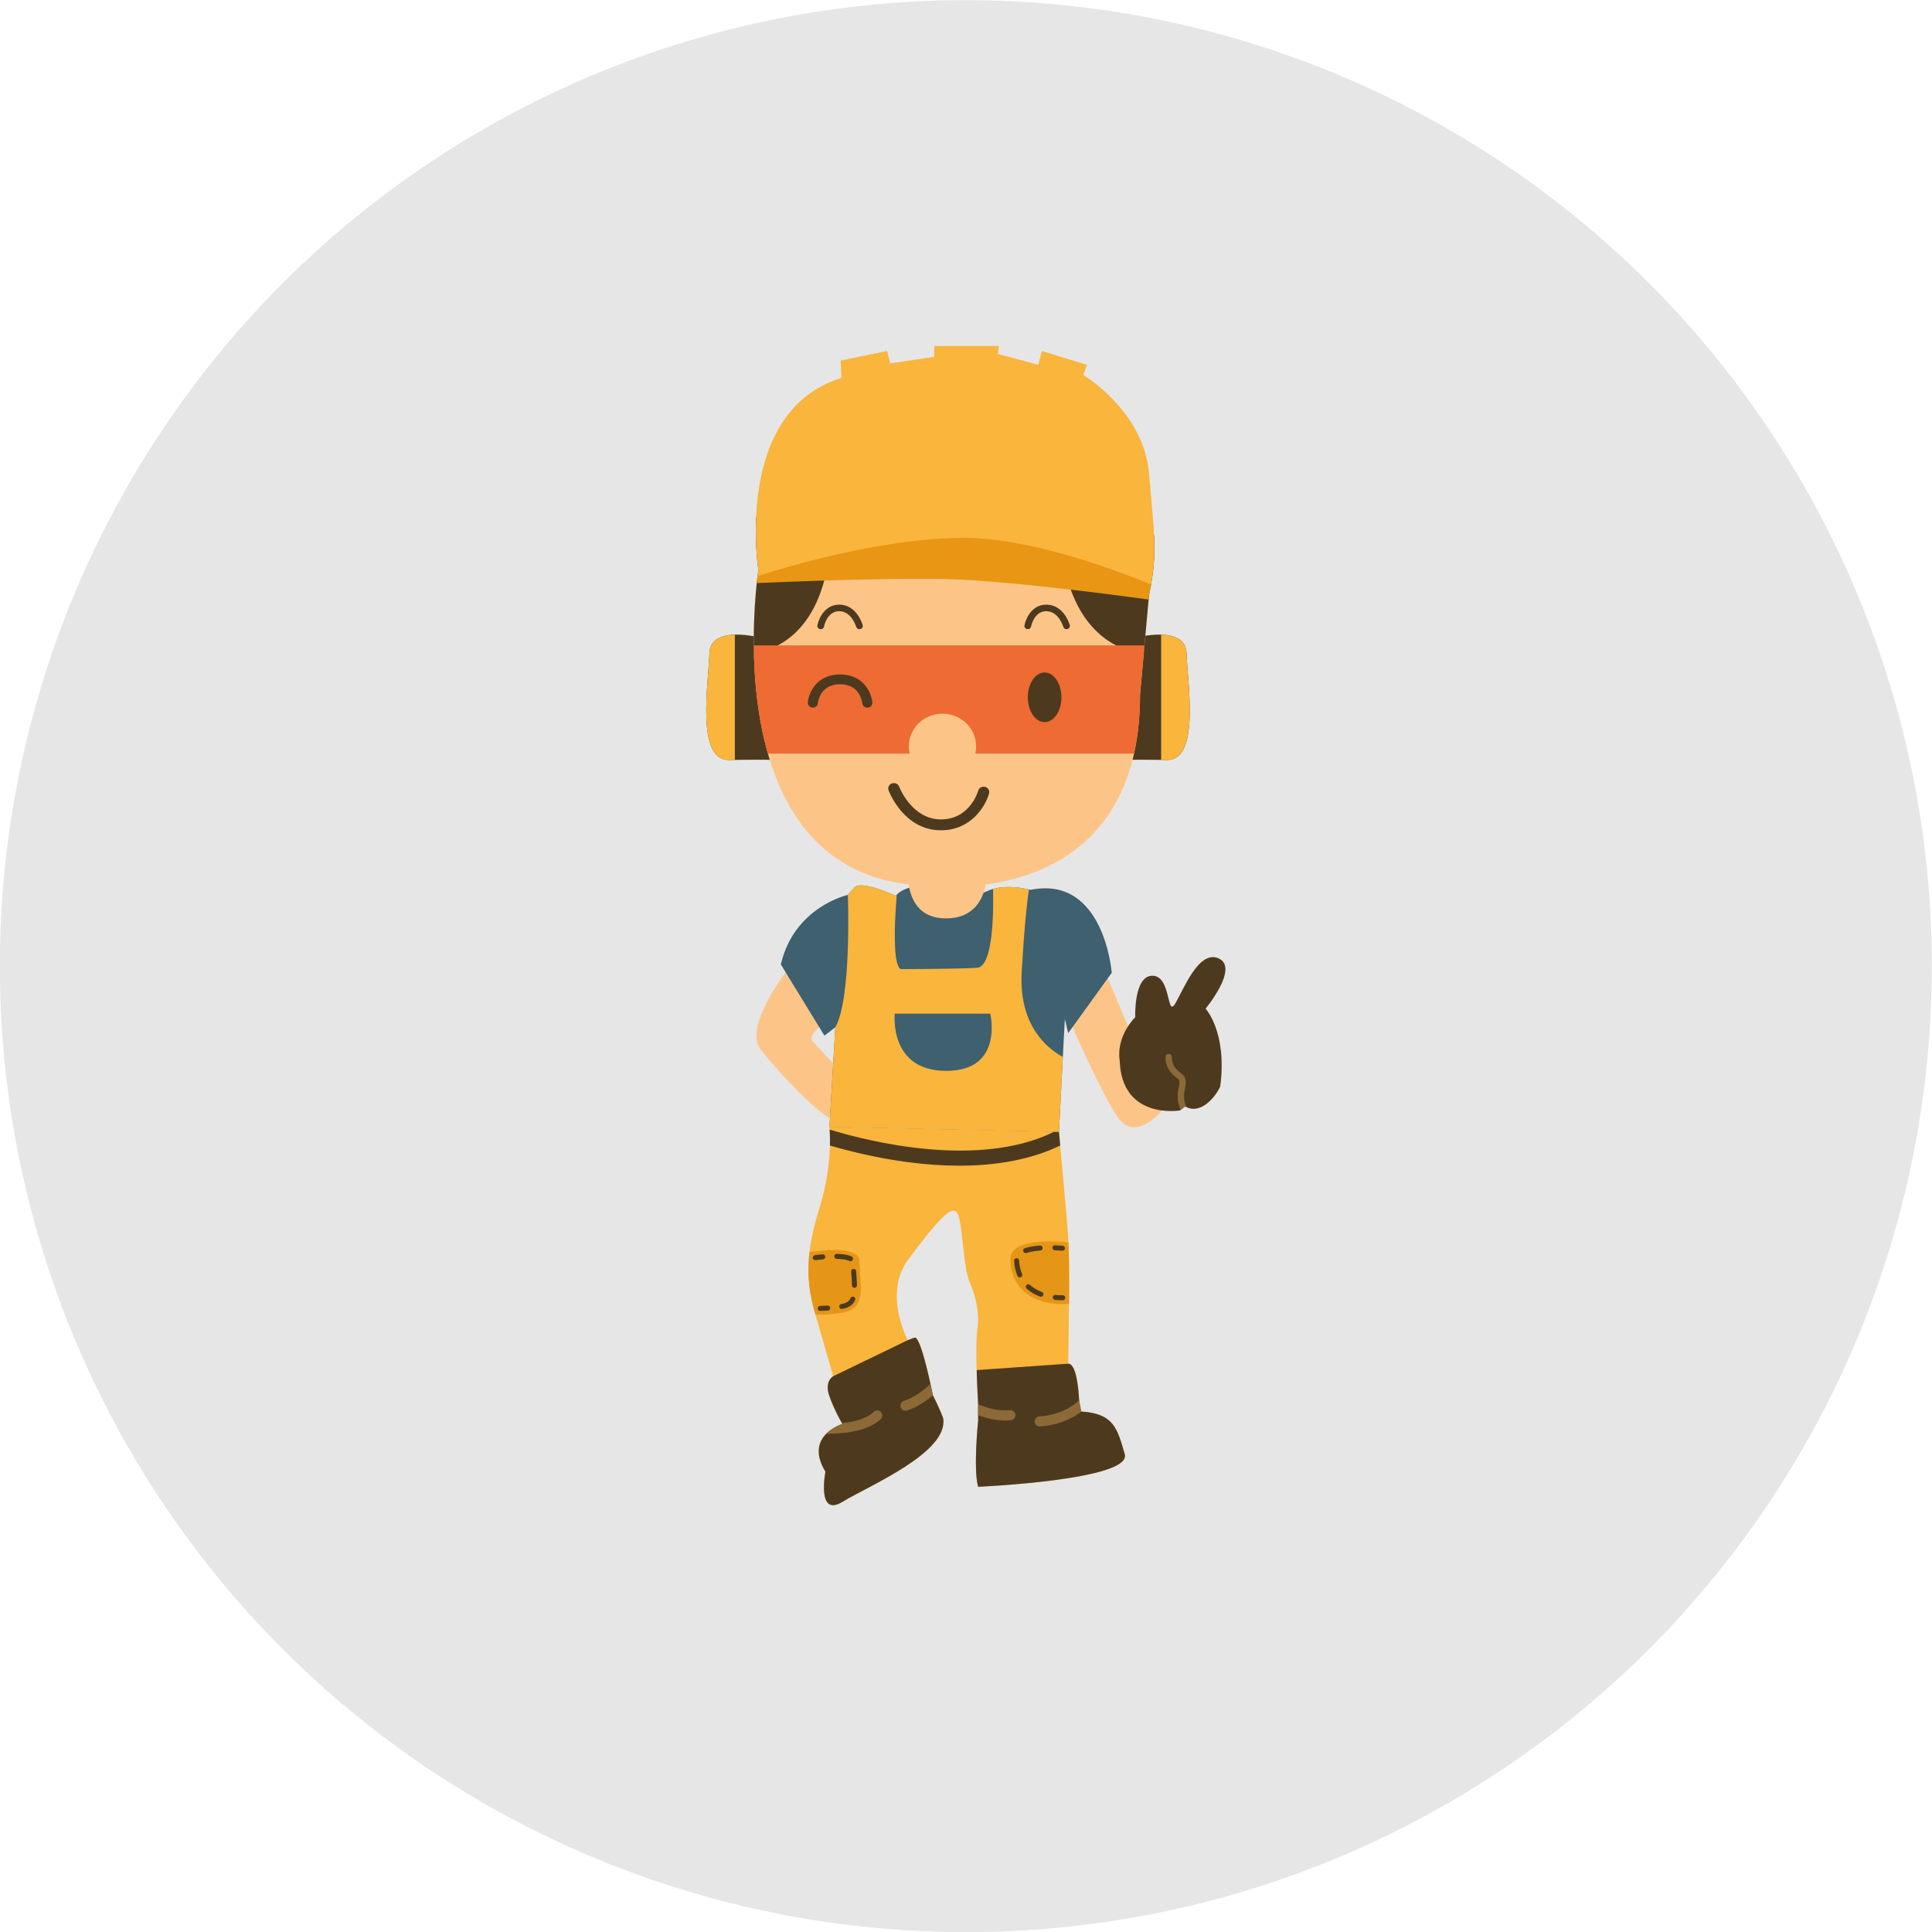 <svg xmlns="http://www.w3.org/2000/svg" xmlns:xlink="http://www.w3.org/1999/xlink" xmlns:xodm="http://www.corel.com/coreldraw/odm/2003" xml:space="preserve" width="250px" height="250px" style="shape-rendering:geometricPrecision; text-rendering:geometricPrecision; image-rendering:optimizeQuality; fill-rule:evenodd; clip-rule:evenodd" viewBox="0 0 250 250"> <defs> <style type="text/css"> <![CDATA[ .fil0 {fill:#E6E6E6} .fil6 {fill:#3E606F;fill-rule:nonzero} .fil2 {fill:#4D3A1E;fill-rule:nonzero} .fil7 {fill:#8C6A38;fill-rule:nonzero} .fil8 {fill:#E59617;fill-rule:nonzero} .fil5 {fill:#E89613;fill-rule:nonzero} .fil4 {fill:#EE6B33;fill-rule:nonzero} .fil3 {fill:#F9B53C;fill-rule:nonzero} .fil1 {fill:#FCC587;fill-rule:nonzero} ]]> </style> </defs> <g id="Layer_x0020_1">  <circle class="fil0" cx="124.98" cy="125.02" r="125"></circle> <path class="fil1" d="M142.61 124.83l7.89 18.7c0,0 -3.5,4.47 -5.85,1.05 -2.36,-3.41 -6.43,-13 -6.43,-13l4.39 -6.75z"></path> <path class="fil1" d="M102.69 124.42c0,0 -6.66,8.21 -4.31,11.3 2.36,3.09 7,7.97 9.44,9.27l0.48 -6.83 -3 -3.29c0,0 -1.39,-0.53 1.95,-2.97l-4.56 -7.48z"></path> <path class="fil2" d="M100.54 98.34c0,0 -1.62,-0.06 -5.45,-0.01 -0.23,0 -0.48,0.01 -0.73,0.01 -4.35,0.07 -2.68,-9.94 -2.56,-13.81 0.06,-1.83 1.64,-2.36 3.29,-2.41 1.84,-0.05 3.78,0.5 3.78,0.5l1.67 15.72z"></path> <path class="fil3" d="M95.09 82.12l0 16.21c-0.23,0 -0.48,0.01 -0.73,0.01 -4.35,0.07 -2.68,-9.94 -2.56,-13.81 0.06,-1.83 1.64,-2.36 3.29,-2.41z"></path> <path class="fil2" d="M150.98 98.34c-0.25,0 -0.5,-0.01 -0.73,-0.01 -3.83,-0.05 -5.45,0.01 -5.45,0.01l1.67 -15.72c0,0 1.94,-0.55 3.78,-0.5 1.65,0.05 3.23,0.58 3.29,2.41 0.12,3.87 1.79,13.88 -2.56,13.81z"></path> <path class="fil3" d="M150.98 98.34c-0.25,0 -0.5,-0.01 -0.73,-0.01l0 -16.21c1.65,0.05 3.23,0.58 3.29,2.41 0.12,3.87 1.79,13.88 -2.56,13.81z"></path> <path class="fil1" d="M148.68 77.02l-0.69 7.66 -0.47 5.22c0,27.94 -26.68,24.73 -26.68,24.73 -19.28,0 -22.99,-17.91 -23.28,-30.03 -0.16,-6.19 0.58,-10.87 0.58,-10.87 0,0 -0.47,-2.9 -0.3,-6.75 0.28,-6.38 2.29,-15.37 11.05,-18.07l-0.1 -2.25 6 -1.23 0.39 1.6 5.71 -0.84 0 -1.41 8.33 0 -0.1 1.03 5.23 1.41 0.48 -1.79 5.81 1.79 -0.48 1.31c0,0 7.84,4.61 8.52,12.79 0.29,3.52 0.55,5.89 0.65,7.89 0.14,2.65 0.01,4.65 -0.65,7.81z"></path> <path class="fil2" d="M97.56 84.6c-0.16,-6.19 0.58,-10.87 0.58,-10.87 0,0 -0.47,-2.9 -0.3,-6.75l3.3 -1.62 6.29 3.01c0,0 0.8,14.11 -9.87,16.23z"></path> <path class="fil2" d="M148.68 77.02l-0.69 7.66c-10.8,-1.77 -10.64,-15.08 -10.64,-15.08l7.16 -1.79 4.82 1.4c0.14,2.65 0.01,4.65 -0.65,7.81z"></path> <path class="fil2" d="M111.21 81.42c-0.19,0 -0.37,-0.13 -0.42,-0.31 -0.01,-0.02 -0.6,-2.02 -2.19,-2.02 -1.57,0 -1.96,1.9 -1.97,1.98 -0.05,0.23 -0.27,0.38 -0.51,0.34 -0.24,-0.04 -0.39,-0.26 -0.35,-0.49 0.17,-0.93 0.99,-2.68 2.83,-2.68 2.26,0 3,2.54 3.03,2.64 0.06,0.23 -0.07,0.46 -0.31,0.52 -0.03,0.01 -0.07,0.02 -0.11,0.02z"></path> <path class="fil2" d="M138.01 81.42c-0.2,0 -0.37,-0.13 -0.42,-0.31 -0.01,-0.02 -0.6,-2.02 -2.2,-2.02 -1.57,0 -1.95,1.9 -1.97,1.98 -0.04,0.23 -0.27,0.38 -0.5,0.34 -0.24,-0.04 -0.4,-0.26 -0.35,-0.49 0.17,-0.93 0.98,-2.68 2.82,-2.68 2.27,0 3.01,2.54 3.04,2.64 0.06,0.23 -0.08,0.46 -0.31,0.52 -0.04,0.01 -0.08,0.02 -0.11,0.02z"></path> <path class="fil4" d="M97.54 83.51c0.03,4.2 0.46,9.23 1.83,14.01l18.34 0c-0.07,-0.3 -0.11,-0.62 -0.11,-0.94 0,-2.34 1.95,-4.23 4.36,-4.23 2.4,0 4.35,1.89 4.35,4.23 0,0.32 -0.04,0.64 -0.11,0.94l20.54 0c0.5,-2.24 0.78,-4.77 0.78,-7.62l0.57 -6.39 -50.55 0z"></path> <path class="fil2" d="M121.76 107.44c-4.81,0 -6.7,-4.96 -6.78,-5.17 -0.14,-0.37 0.06,-0.77 0.44,-0.9 0.37,-0.13 0.79,0.06 0.93,0.42 0.02,0.05 1.63,4.24 5.41,4.24 3.76,0 4.81,-3.67 4.82,-3.71 0.1,-0.38 0.5,-0.6 0.89,-0.5 0.39,0.1 0.62,0.49 0.51,0.86 -0.45,1.65 -2.33,4.76 -6.22,4.76z"></path> <path class="fil2" d="M112.23 91.57c-0.34,0 -0.62,-0.25 -0.65,-0.57 -0.03,-0.25 -0.34,-2.46 -2.88,-2.46 -2.53,0 -2.84,2.21 -2.87,2.46 -0.03,0.35 -0.35,0.6 -0.71,0.57 -0.36,-0.04 -0.62,-0.34 -0.59,-0.69 0.12,-1.25 1.15,-3.61 4.17,-3.61 3.03,0 4.06,2.36 4.18,3.61 0.03,0.35 -0.23,0.66 -0.59,0.69 -0.02,0 -0.04,0 -0.06,0z"></path> <path class="fil2" d="M137.35 90.23c0,1.77 -0.97,3.21 -2.18,3.21 -1.2,0 -2.17,-1.44 -2.17,-3.21 0,-1.77 0.97,-3.21 2.17,-3.21 1.21,0 2.18,1.44 2.18,3.21z"></path> <path class="fil3" d="M148.68 61.32c-0.68,-8.18 -8.52,-12.79 -8.52,-12.79l0.48 -1.31 -5.81 -1.79 -0.48 1.79 -5.23 -1.41 0.1 -1.03 -8.33 0 0 1.41 -5.71 0.84 -0.39 -1.6 -6 1.23 0.1 2.25c-8.76,2.7 -10.77,11.69 -11.05,18.07 -0.17,3.85 0.3,6.75 0.3,6.75 0,0 -0.07,0.47 -0.17,1.3 6.93,-0.96 19.59,-2.54 24.85,-2.14 4.6,0.35 17.06,2.48 25.87,4.06 0.65,-3.12 0.78,-5.11 0.64,-7.74 -0.1,-2 -0.36,-4.37 -0.65,-7.89z"></path> <path class="fil5" d="M124.67 69.6c-10.15,0 -22.4,3.59 -26.64,4.94 -0.03,0.25 -0.07,0.56 -0.11,0.91 5.95,-0.26 17.96,-0.7 25.1,-0.5 7.01,0.21 19.24,1.76 25.61,2.63l0.05 -0.56c0.1,-0.49 0.19,-0.95 0.27,-1.39 -6.21,-2.52 -16.28,-6.03 -24.28,-6.03z"></path> <path class="fil6" d="M143.86 125.88l-5.64 7.81 -0.43 -1.84 -0.26 4.92 -0.5 9.71 -29.7 -0.65 0.76 -12.9 -1.41 1.08 -5.64 -9.21c1.73,-7.48 8.67,-9 8.67,-9 0,0 0,0 0.87,-0.97 0.87,-0.98 5.31,1.08 5.31,1.08 0.05,-0.05 0.1,-0.1 0.15,-0.15 0.76,-0.74 1.8,-0.93 1.8,-0.93 0,0 7.27,1.73 9.76,0.54 0.29,-0.14 0.6,-0.25 0.9,-0.34 1.92,-0.53 4,-0.09 4.64,0.07 0.13,0.03 0.2,0.05 0.2,0.05 9.55,-1.95 10.52,10.73 10.52,10.73z"></path> <path class="fil1" d="M117.84 109.19c0,0 -2.38,9.65 4.56,9.65 6.93,0 5.2,-9 5.2,-9l-9.76 -0.65z"></path> <path class="fil3" d="M137.53 136.77l-0.5 9.71 -29.7 -0.65 0.76 -12.9c2.14,-3.77 1.62,-17.13 1.62,-17.13 0,0 0,0 0.87,-0.97 0.87,-0.98 5.31,1.08 5.31,1.08 0.05,-0.05 0.1,-0.1 0.15,-0.15 -0.83,10.3 0.64,9.64 0.64,9.64 0,0 7.15,0 9.75,-0.17 2.12,-0.13 2.14,-7.46 2.07,-10.2 1.92,-0.53 4,-0.09 4.64,0.07 -0.21,1.41 -0.57,4.48 -0.93,10.62 -0.41,6.86 3.19,9.88 5.32,11.05z"></path> <path class="fil6" d="M115.78 131.17l12.36 0c0,0 1.79,7.4 -5.69,7.4 -7.48,0 -6.67,-7.4 -6.67,-7.4z"></path> <path class="fil2" d="M152.7 143.69c0,0 -7.54,1.27 -7.81,-6.42 -0.49,-3.26 2.01,-5.64 2.01,-5.64 0,0 -0.22,-5.37 2.22,-5.37 2.44,0 1.84,5.42 2.93,3.64 1.08,-1.79 3.08,-7.11 5.69,-5.86 2.6,1.25 -1.74,6.48 -1.74,6.48 0,0 2.82,3.01 1.9,10.05 -0.38,0.98 -2.39,3.85 -4.55,2.6l-0.65 0.52z"></path> <path class="fil7" d="M152.77 138.83c-1.23,-0.86 -1.14,-1.95 -1.13,-2.01 0.02,-0.22 -0.14,-0.42 -0.36,-0.44 -0.22,-0.03 -0.43,0.13 -0.45,0.35 -0.01,0.07 -0.17,1.61 1.47,2.77 0.4,0.28 0.38,0.49 0.24,1.18 -0.14,0.68 -0.33,1.64 0.24,2.94l0.57 -0.45c0.05,0.04 0.11,0.06 0.16,0.09 -0.45,-1.05 -0.3,-1.79 -0.17,-2.42 0.14,-0.69 0.29,-1.4 -0.57,-2.01z"></path> <path class="fil3" d="M126.57 192.39c-0.65,-2.28 0,-8.56 0,-8.56l0 -2.06c0,0 -0.12,-2.16 -0.19,-4.48 -0.06,-2.06 -0.07,-4.25 0.08,-5.17 0.33,-1.95 -0.11,-4.23 -0.97,-6.18 -0.87,-1.95 -0.87,-7.05 -1.52,-8.78 -0.65,-1.73 -3.04,1.3 -6.4,5.75 -3.36,4.44 -0.11,10.51 -0.11,10.51 0,0 0,0 0.87,-0.33 0.87,-0.32 2.39,7.48 2.39,7.48 0,0 0.75,1.41 1.32,2.93 0.79,4.45 -9.67,8.78 -13.03,10.84 -3.36,2.06 -2.2,-3.9 -2.2,-3.9 -2.85,-4.66 2.2,-6.18 2.2,-6.18 0,0 -0.98,-1.63 -1.68,-3.58 -0.71,-1.95 0.49,-2.6 0.49,-2.6l-2.3 -7.96 -0.03 -0.12c-0.77,-2.62 -1.09,-5.03 -0.74,-7.98 0.2,-1.67 0.61,-3.52 1.28,-5.67 1.03,-3.33 1.31,-6.22 1.36,-8.12 0.03,-0.96 -0.01,-1.67 -0.03,-2.06 -0.02,-0.22 -0.03,-0.34 -0.03,-0.34l29.04 0.64 0.66 0.01c0,0 0.06,0.68 0.16,1.75 0.28,3 0.83,9.06 1.03,11.86 0.02,0.2 0.03,0.42 0.04,0.68 0.09,1.87 0.1,4.99 0.07,7.95 -0.03,4.01 -0.11,7.74 -0.11,7.74 1.47,0 1.47,6.17 1.47,6.17 4.44,0.22 4.88,2.17 5.85,5.53 0.98,3.36 -18.97,4.23 -18.97,4.23z"></path> <path class="fil2" d="M109.01 194.34c-3.36,2.06 -2.2,-3.9 -2.2,-3.9 -1.46,-2.4 -0.84,-3.96 0.11,-4.92 0.9,-0.9 2.09,-1.26 2.09,-1.26 0,0 -0.02,-0.04 -0.07,-0.11 -0.23,-0.4 -1.02,-1.81 -1.61,-3.47 -0.71,-1.95 0.49,-2.6 0.49,-2.6l9.64 -4.66c0,0 0,0 0.87,-0.33 0.62,-0.23 1.58,3.73 2.07,5.98 0.17,0.79 0.29,1.37 0.31,1.48l0 0c0,0.02 0.01,0.02 0.01,0.02 0,0 0.75,1.41 1.32,2.93 0.79,4.45 -9.67,8.78 -13.03,10.84z"></path> <path class="fil2" d="M126.57 192.39c-0.65,-2.28 0,-8.56 0,-8.56l0 -2.06c0,0 0,-0.02 0,-0.05 -0.02,-0.33 -0.13,-2.31 -0.19,-4.43l11.84 -0.83c1,0 1.32,2.89 1.42,4.72 0.05,0.84 0.05,1.45 0.05,1.45 0.08,0.01 0.17,0.01 0.25,0.02 4.21,0.28 4.64,2.22 5.6,5.51 0.98,3.36 -18.97,4.23 -18.97,4.23z"></path> <path class="fil8" d="M108.95 169.88c-1.17,0.19 -2.37,0.25 -3.43,0.24l-0.03 -0.12c-0.77,-2.62 -1.09,-5.03 -0.74,-7.98 2.72,-0.4 6.48,-0.61 6.48,1.26 0,2.93 1.07,6.06 -2.28,6.6z"></path> <path class="fil2" d="M105.5 163.06c-0.17,0 -0.31,-0.12 -0.33,-0.28 -0.02,-0.18 0.11,-0.34 0.29,-0.36 0.34,-0.05 0.67,-0.08 0.98,-0.11 0.18,-0.02 0.34,0.12 0.35,0.3 0.02,0.18 -0.12,0.33 -0.29,0.35 -0.31,0.03 -0.63,0.06 -0.96,0.1 -0.02,0 -0.03,0 -0.04,0z"></path> <path class="fil2" d="M110.05 163.2c-0.05,0 -0.09,-0.01 -0.14,-0.03 -0.32,-0.16 -0.91,-0.25 -1.64,-0.27 -0.18,-0.01 -0.32,-0.16 -0.32,-0.34 0.01,-0.18 0.16,-0.32 0.34,-0.31 0.58,0.01 1.38,0.08 1.9,0.33 0.16,0.08 0.23,0.27 0.16,0.43 -0.06,0.12 -0.18,0.19 -0.3,0.19zm0.52 3.45c-0.18,0 -0.32,-0.14 -0.33,-0.32 0,-0.32 -0.02,-0.69 -0.06,-1.21 -0.01,-0.19 -0.03,-0.39 -0.04,-0.59 -0.01,-0.18 0.12,-0.33 0.3,-0.34 0.19,-0.01 0.34,0.12 0.35,0.3 0.01,0.2 0.02,0.39 0.04,0.58 0.04,0.53 0.06,0.91 0.07,1.24 0,0.18 -0.14,0.33 -0.32,0.34 0,0 -0.01,0 -0.01,0zm-1.65 2.74c-0.16,0 -0.3,-0.11 -0.32,-0.27 -0.04,-0.17 0.08,-0.34 0.26,-0.38 0.66,-0.12 1.01,-0.34 1.2,-0.76 0.07,-0.17 0.26,-0.24 0.42,-0.17 0.17,0.07 0.24,0.26 0.17,0.43 -0.27,0.62 -0.8,0.99 -1.68,1.14 -0.02,0.01 -0.04,0.01 -0.05,0.01z"></path> <path class="fil2" d="M106.13 169.63c-0.17,0 -0.32,-0.14 -0.32,-0.32 0,-0.18 0.14,-0.33 0.32,-0.33 0.33,-0.01 0.65,-0.02 0.96,-0.04 0.18,-0.01 0.33,0.13 0.34,0.31 0.01,0.17 -0.12,0.33 -0.3,0.34 -0.32,0.02 -0.65,0.03 -0.99,0.04 0,0 0,0 -0.01,0z"></path> <path class="fil8" d="M138.33 168.72c-5.22,0.33 -7.59,-2.54 -7.59,-5.76 0,-2.54 4.77,-2.46 7.52,-2.19 0.09,1.87 0.1,4.99 0.07,7.95z"></path> <path class="fil2" d="M137.52 168.25l0 0c-0.34,0 -0.68,-0.01 -1,-0.04 -0.18,-0.02 -0.31,-0.18 -0.29,-0.36 0.01,-0.18 0.17,-0.31 0.35,-0.29 0.3,0.03 0.62,0.04 0.94,0.04 0.18,0 0.33,0.15 0.33,0.33 0,0.18 -0.15,0.32 -0.33,0.32z"></path> <path class="fil2" d="M132.72 162.15c-0.14,0 -0.26,-0.08 -0.31,-0.22 -0.06,-0.17 0.03,-0.35 0.21,-0.41 0.51,-0.17 1.16,-0.29 1.95,-0.35 0.18,-0.01 0.33,0.12 0.35,0.3 0.01,0.18 -0.12,0.34 -0.3,0.35 -0.73,0.06 -1.34,0.16 -1.8,0.32 -0.03,0.01 -0.07,0.01 -0.1,0.01zm-0.76 3.15c-0.12,0 -0.24,-0.07 -0.3,-0.2 -0.26,-0.6 -0.4,-1.27 -0.43,-1.97 0,-0.18 0.14,-0.33 0.32,-0.33 0,0 0.01,0 0.01,0 0.17,0 0.32,0.14 0.32,0.31 0.02,0.62 0.15,1.2 0.38,1.74 0.07,0.16 0,0.35 -0.17,0.42 -0.04,0.02 -0.09,0.03 -0.13,0.03zm2.73 2.5c-0.03,0 -0.07,-0.01 -0.11,-0.02 -0.67,-0.25 -1.25,-0.59 -1.73,-1.03 -0.14,-0.12 -0.15,-0.32 -0.03,-0.46 0.12,-0.13 0.33,-0.14 0.46,-0.02 0.42,0.38 0.94,0.68 1.53,0.9 0.17,0.06 0.25,0.25 0.19,0.42 -0.05,0.13 -0.17,0.21 -0.31,0.21z"></path> <path class="fil2" d="M137.48 161.84c-0.01,0 -0.02,0 -0.03,0 -0.33,-0.02 -0.65,-0.04 -0.96,-0.05 -0.18,-0.01 -0.32,-0.16 -0.31,-0.34 0,-0.17 0.15,-0.31 0.32,-0.31 0.01,0 0.01,0 0.01,0 0.32,0.01 0.65,0.03 0.99,0.05 0.18,0.01 0.31,0.17 0.3,0.35 -0.01,0.17 -0.15,0.3 -0.32,0.3z"></path> <path class="fil2" d="M137.19 148.23c-3.57,1.73 -7.98,2.61 -13.05,2.61 -2.11,0 -4.33,-0.15 -6.66,-0.46 -4.19,-0.55 -7.81,-1.48 -10.09,-2.15 0.03,-0.96 -0.01,-1.67 -0.03,-2.06 5.02,1.53 19.19,5.1 29.01,0.3l0.66 0.01c0,0 0.06,0.68 0.16,1.75z"></path> <path class="fil7" d="M131.39 183.06c0.04,0.35 -0.22,0.67 -0.58,0.71 -0.25,0.03 -0.5,0.04 -0.75,0.04 -1.26,0 -2.48,-0.31 -3.49,-0.69l0 -1.35c0,0 0,-0.02 0,-0.05 1.12,0.47 2.63,0.91 4.11,0.76 0.35,-0.04 0.67,0.22 0.71,0.58z"></path> <path class="fil7" d="M139.94 182.65c-2.29,1.81 -5.21,1.92 -5.38,1.93 -0.01,0 -0.01,0 -0.02,0 -0.35,0 -0.64,-0.28 -0.65,-0.63 -0.01,-0.36 0.27,-0.66 0.63,-0.67 0.17,-0.01 3.14,-0.13 5.12,-2.1l0.3 1.47z"></path> <path class="fil7" d="M113.96 183.63c-1.58,1.5 -4.37,1.89 -6.85,1.89 -0.06,0 -0.13,0 -0.19,0 0.9,-0.9 2.09,-1.26 2.09,-1.26 0,0 -0.02,-0.04 -0.07,-0.11 1.63,-0.15 3.18,-0.57 4.12,-1.46 0.26,-0.25 0.67,-0.24 0.92,0.02 0.25,0.26 0.24,0.67 -0.02,0.92z"></path> <path class="fil7" d="M120.71 180.55l0 0c-0.92,0.79 -2.03,1.52 -3.33,1.97 -0.07,0.02 -0.14,0.03 -0.21,0.03 -0.27,0 -0.53,-0.17 -0.62,-0.44 -0.12,-0.34 0.06,-0.71 0.4,-0.82 1.39,-0.48 2.55,-1.35 3.45,-2.22 0.17,0.79 0.29,1.37 0.31,1.48z"></path> </g> </svg>